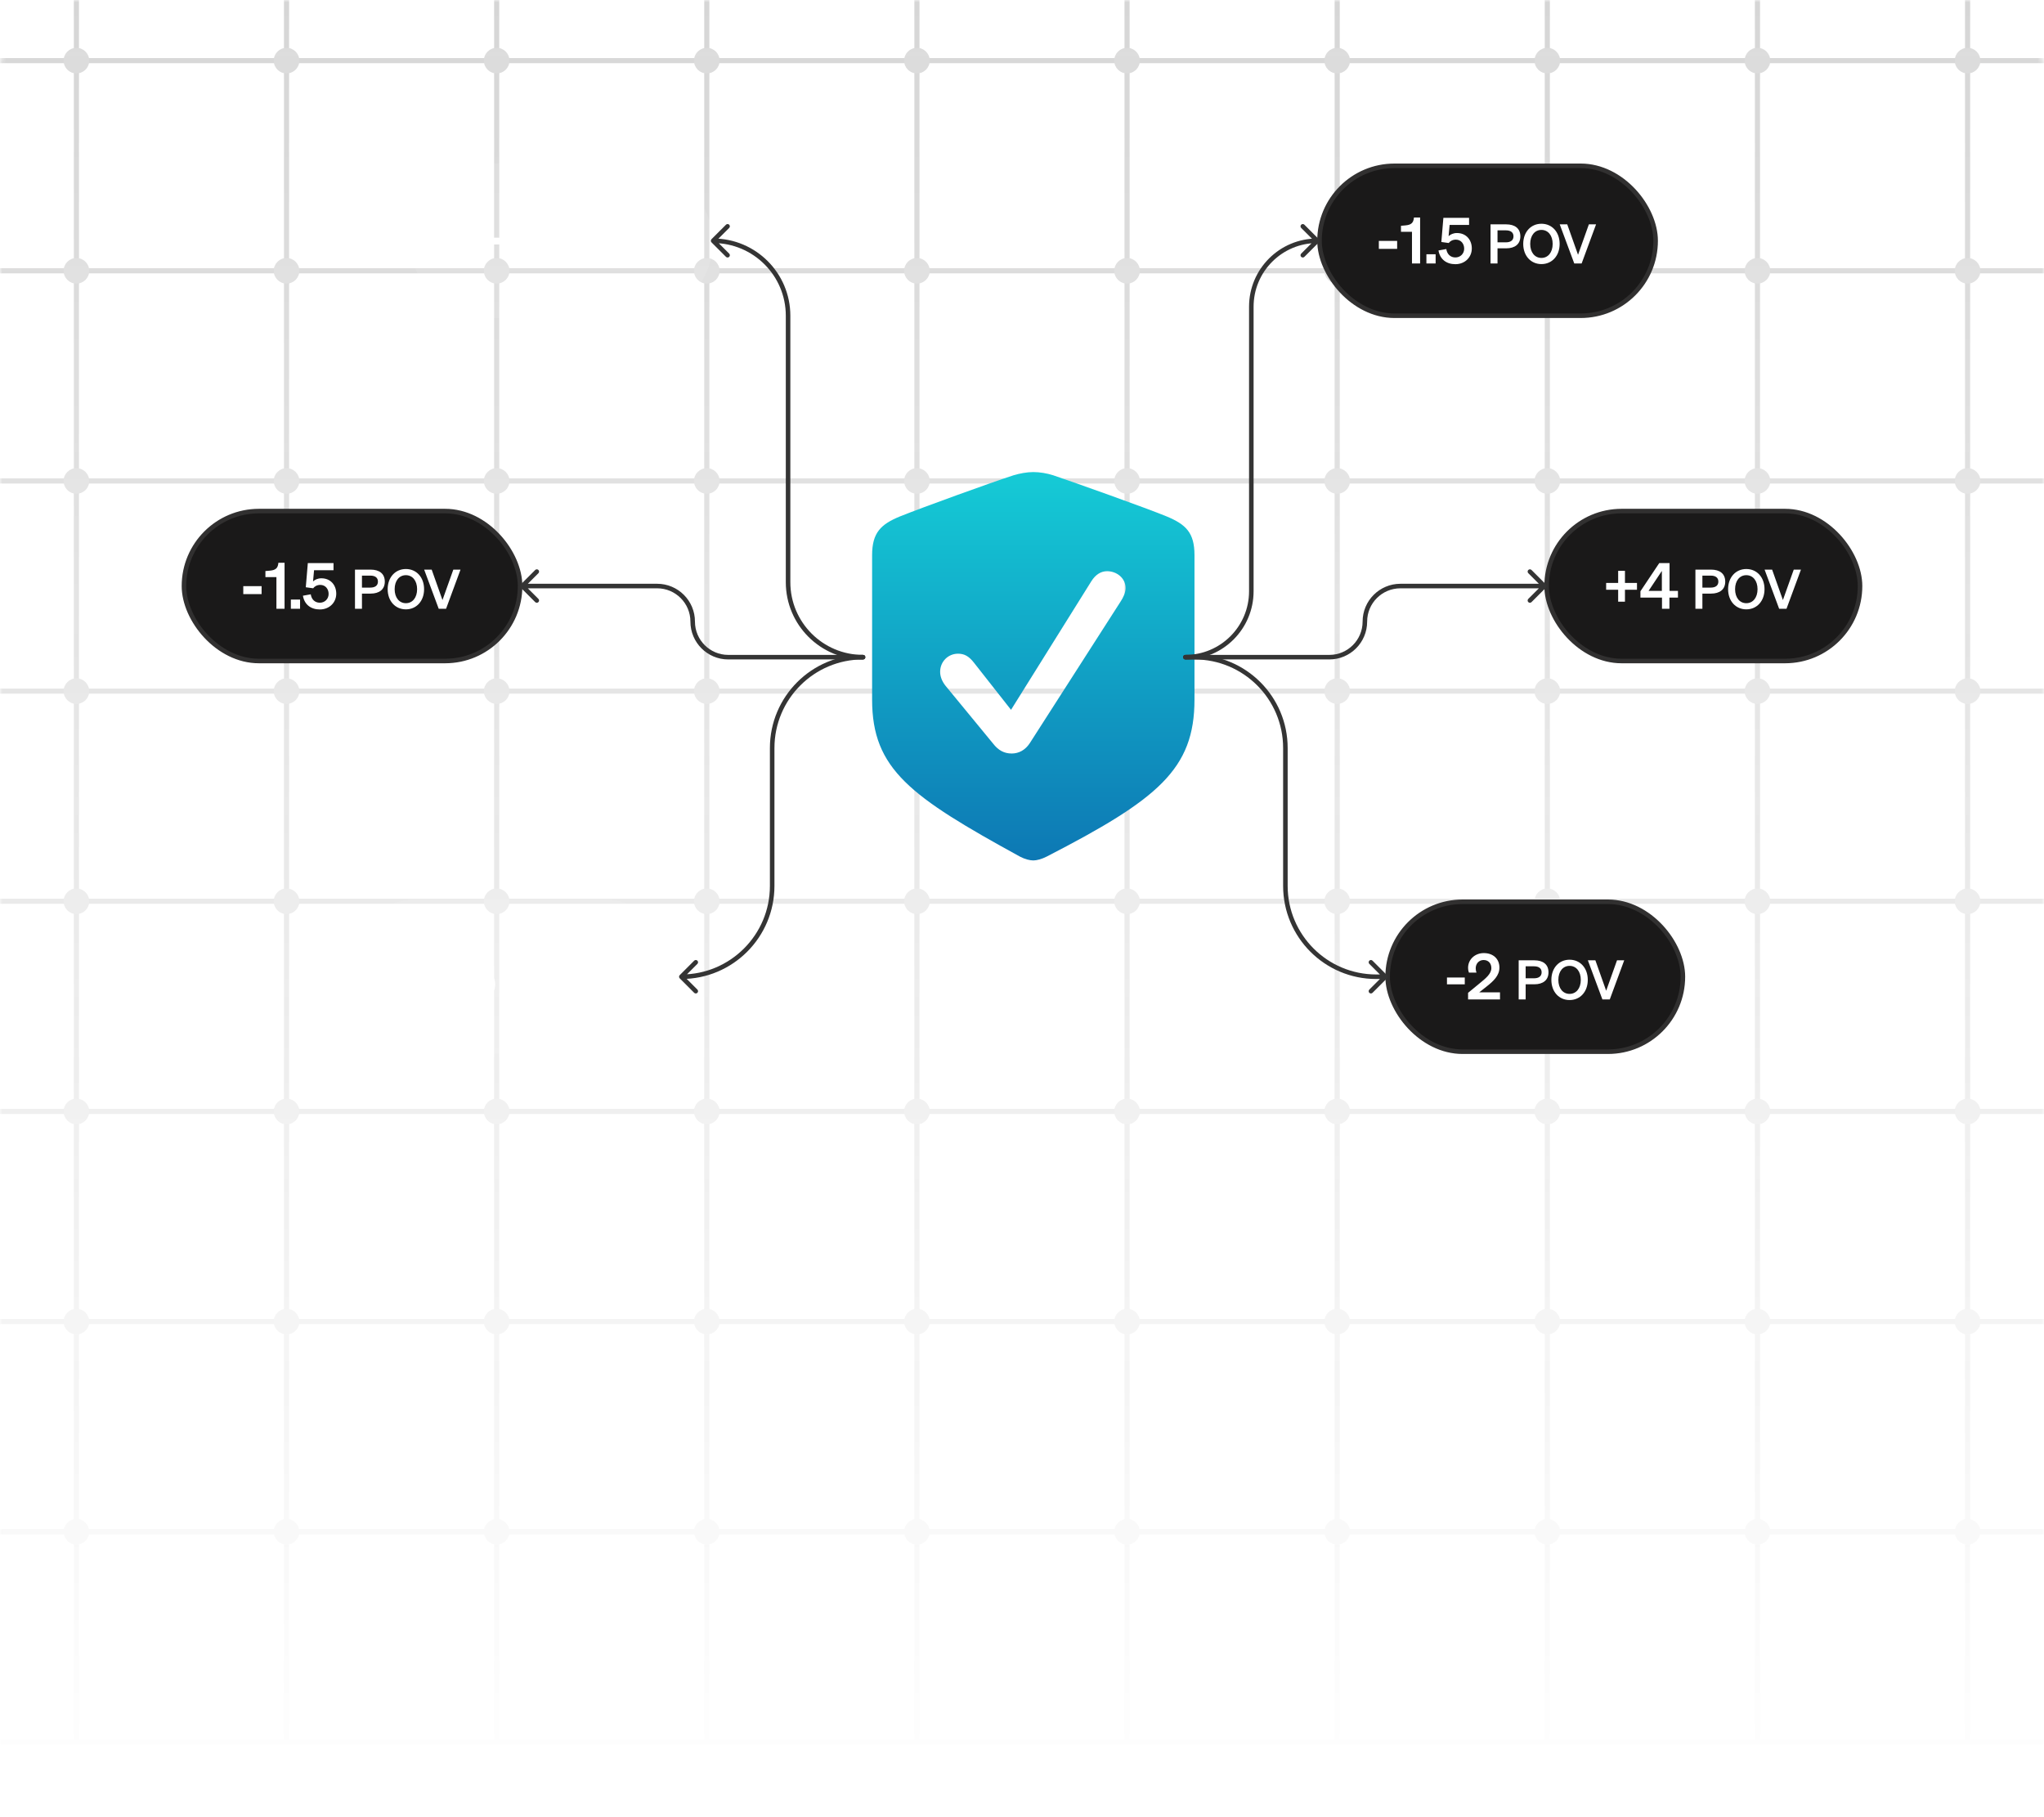 <svg width="450" height="400" viewBox="0 0 450 400" fill="none" xmlns="http://www.w3.org/2000/svg">
<mask id="mask0_5955_255" style="mask-type:alpha" maskUnits="userSpaceOnUse" x="0" y="0" width="450" height="400">
<rect width="450" height="400" rx="16" fill="url(#paint0_linear_5955_255)"/>
</mask>
<g mask="url(#mask0_5955_255)">
<g opacity="0.2">
<rect x="-30" y="12.783" width="510" height="1.128" fill="#313030"/>
<rect x="-30" y="59.044" width="510" height="1.128" fill="#313030"/>
<rect x="-30" y="105.305" width="510" height="1.128" fill="#313030"/>
<rect x="-30" y="151.566" width="510" height="1.128" fill="#313030"/>
<rect x="-30" y="197.827" width="510" height="1.128" fill="#313030"/>
<rect x="-30" y="244.089" width="510" height="1.128" fill="#313030"/>
<rect x="-30" y="290.35" width="510" height="1.128" fill="#313030"/>
<rect x="-30" y="336.611" width="510" height="1.128" fill="#313030"/>
<rect x="-30" y="382.872" width="510" height="1.128" fill="#313030"/>
<rect x="16.261" y="-124.872" width="1.128" height="507.743" fill="#313030"/>
<rect x="62.522" y="-124.872" width="1.128" height="507.743" fill="#313030"/>
<rect x="108.783" y="-124.872" width="1.128" height="507.743" fill="#313030"/>
<rect x="155.044" y="-124.872" width="1.128" height="507.743" fill="#313030"/>
<rect x="201.305" y="-124.872" width="1.128" height="507.743" fill="#313030"/>
<rect x="247.566" y="-124.872" width="1.128" height="507.743" fill="#313030"/>
<rect x="293.827" y="-124.872" width="1.128" height="507.743" fill="#313030"/>
<rect x="340.088" y="-124.872" width="1.128" height="507.743" fill="#313030"/>
<rect x="386.35" y="-124.872" width="1.128" height="507.743" fill="#313030"/>
<rect x="432.611" y="-124.872" width="1.128" height="507.743" fill="#313030"/>
<circle cx="16.825" cy="13.347" r="2.821" fill="#4A4949"/>
<circle cx="63.086" cy="13.347" r="2.821" fill="#4A4949"/>
<circle cx="109.347" cy="13.347" r="2.821" fill="#4A4949"/>
<circle cx="155.608" cy="13.347" r="2.821" fill="#4A4949"/>
<circle cx="201.87" cy="13.347" r="2.821" fill="#4A4949"/>
<circle cx="248.13" cy="13.347" r="2.821" fill="#4A4949"/>
<circle cx="294.392" cy="13.347" r="2.821" fill="#4A4949"/>
<circle cx="340.653" cy="13.347" r="2.821" fill="#4A4949"/>
<circle cx="386.914" cy="13.347" r="2.821" fill="#4A4949"/>
<circle cx="433.175" cy="13.347" r="2.821" fill="#4A4949"/>
<circle cx="16.825" cy="59.608" r="2.821" fill="#4A4949"/>
<circle cx="63.086" cy="59.608" r="2.821" fill="#4A4949"/>
<circle cx="109.347" cy="59.608" r="2.821" fill="#4A4949"/>
<circle cx="155.608" cy="59.608" r="2.821" fill="#4A4949"/>
<circle cx="201.87" cy="59.608" r="2.821" fill="#4A4949"/>
<circle cx="248.13" cy="59.608" r="2.821" fill="#4A4949"/>
<circle cx="294.392" cy="59.608" r="2.821" fill="#4A4949"/>
<circle cx="340.653" cy="59.608" r="2.821" fill="#4A4949"/>
<circle cx="386.914" cy="59.608" r="2.821" fill="#4A4949"/>
<circle cx="433.175" cy="59.608" r="2.821" fill="#4A4949"/>
<circle cx="16.825" cy="105.869" r="2.821" fill="#4A4949"/>
<circle cx="63.086" cy="105.869" r="2.821" fill="#4A4949"/>
<circle cx="109.347" cy="105.869" r="2.821" fill="#4A4949"/>
<circle cx="155.608" cy="105.869" r="2.821" fill="#4A4949"/>
<circle cx="201.87" cy="105.869" r="2.821" fill="#4A4949"/>
<circle cx="248.13" cy="105.869" r="2.821" fill="#4A4949"/>
<circle cx="294.392" cy="105.869" r="2.821" fill="#4A4949"/>
<circle cx="340.653" cy="105.869" r="2.821" fill="#4A4949"/>
<circle cx="386.914" cy="105.869" r="2.821" fill="#4A4949"/>
<circle cx="433.175" cy="105.869" r="2.821" fill="#4A4949"/>
<circle cx="16.825" cy="152.13" r="2.821" fill="#4A4949"/>
<circle cx="63.086" cy="152.13" r="2.821" fill="#4A4949"/>
<circle cx="109.347" cy="152.13" r="2.821" fill="#4A4949"/>
<circle cx="155.608" cy="152.13" r="2.821" fill="#4A4949"/>
<circle cx="201.87" cy="152.13" r="2.821" fill="#4A4949"/>
<circle cx="248.13" cy="152.13" r="2.821" fill="#4A4949"/>
<circle cx="294.392" cy="152.13" r="2.821" fill="#4A4949"/>
<circle cx="340.653" cy="152.13" r="2.821" fill="#4A4949"/>
<circle cx="386.914" cy="152.13" r="2.821" fill="#4A4949"/>
<circle cx="433.175" cy="152.13" r="2.821" fill="#4A4949"/>
<circle cx="16.825" cy="198.392" r="2.821" fill="#4A4949"/>
<circle cx="63.086" cy="198.392" r="2.821" fill="#4A4949"/>
<circle cx="109.347" cy="198.392" r="2.821" fill="#4A4949"/>
<circle cx="155.608" cy="198.392" r="2.821" fill="#4A4949"/>
<circle cx="201.87" cy="198.392" r="2.821" fill="#4A4949"/>
<circle cx="248.13" cy="198.392" r="2.821" fill="#4A4949"/>
<circle cx="294.392" cy="198.392" r="2.821" fill="#4A4949"/>
<circle cx="340.653" cy="198.392" r="2.821" fill="#4A4949"/>
<circle cx="386.914" cy="198.392" r="2.821" fill="#4A4949"/>
<circle cx="433.175" cy="198.392" r="2.821" fill="#4A4949"/>
<circle cx="16.825" cy="244.653" r="2.821" fill="#4A4949"/>
<circle cx="63.086" cy="244.653" r="2.821" fill="#4A4949"/>
<circle cx="109.347" cy="244.653" r="2.821" fill="#4A4949"/>
<circle cx="155.608" cy="244.653" r="2.821" fill="#4A4949"/>
<circle cx="201.87" cy="244.653" r="2.821" fill="#4A4949"/>
<circle cx="248.13" cy="244.653" r="2.821" fill="#4A4949"/>
<circle cx="294.392" cy="244.653" r="2.821" fill="#4A4949"/>
<circle cx="340.653" cy="244.653" r="2.821" fill="#4A4949"/>
<circle cx="386.914" cy="244.653" r="2.821" fill="#4A4949"/>
<circle cx="433.175" cy="244.653" r="2.821" fill="#4A4949"/>
<circle cx="16.825" cy="290.914" r="2.821" fill="#4A4949"/>
<circle cx="63.086" cy="290.914" r="2.821" fill="#4A4949"/>
<circle cx="109.347" cy="290.914" r="2.821" fill="#4A4949"/>
<circle cx="155.608" cy="290.914" r="2.821" fill="#4A4949"/>
<circle cx="201.87" cy="290.914" r="2.821" fill="#4A4949"/>
<circle cx="248.13" cy="290.914" r="2.821" fill="#4A4949"/>
<circle cx="294.392" cy="290.914" r="2.821" fill="#4A4949"/>
<circle cx="340.653" cy="290.914" r="2.821" fill="#4A4949"/>
<circle cx="386.914" cy="290.914" r="2.821" fill="#4A4949"/>
<circle cx="433.175" cy="290.914" r="2.821" fill="#4A4949"/>
<circle cx="16.825" cy="337.175" r="2.821" fill="#4A4949"/>
<circle cx="63.086" cy="337.175" r="2.821" fill="#4A4949"/>
<circle cx="109.347" cy="337.175" r="2.821" fill="#4A4949"/>
<circle cx="155.608" cy="337.175" r="2.821" fill="#4A4949"/>
<circle cx="201.87" cy="337.175" r="2.821" fill="#4A4949"/>
<circle cx="248.13" cy="337.175" r="2.821" fill="#4A4949"/>
<circle cx="294.392" cy="337.175" r="2.821" fill="#4A4949"/>
<circle cx="340.653" cy="337.175" r="2.821" fill="#4A4949"/>
<circle cx="386.914" cy="337.175" r="2.821" fill="#4A4949"/>
<circle cx="433.175" cy="337.175" r="2.821" fill="#4A4949"/>
</g>
</g>
<rect x="75" y="198" width="75" height="34" rx="17" fill="white" fill-opacity="0.1"/>
<path d="M92.746 214.316H95.392V215.814H92.746V218.446H91.248V215.814H88.602V214.316H91.248V211.656H92.746V214.316ZM99.148 209.878H100.506V220H98.714V213.028H96.292V211.698L97.272 211.614C98.532 211.502 99.05 211.068 99.148 209.878ZM103.932 215.492L102.308 215.268L102.756 209.948H108.412V211.516H104.128L103.904 213.98C104.31 213.602 104.94 213.294 105.738 213.294C107.74 213.294 109.014 214.764 109.014 216.682C109.014 218.656 107.474 220.154 105.402 220.154C103.428 220.154 102 219.076 101.678 217.13L103.4 216.822C103.568 217.956 104.324 218.67 105.402 218.67C106.494 218.67 107.334 217.844 107.334 216.738C107.334 215.632 106.62 214.75 105.5 214.75C104.772 214.75 104.226 215.086 103.932 215.492ZM114.674 216.664V220H113.138V211.384H116.582C118.502 211.384 119.702 212.284 119.702 214.024C119.702 215.74 118.502 216.664 116.582 216.664H114.674ZM114.674 215.344H116.498C117.602 215.344 118.19 214.864 118.19 214.024C118.19 213.172 117.602 212.704 116.498 212.704H114.674V215.344ZM120.335 215.692C120.335 213.076 122.015 211.252 124.343 211.252C126.671 211.252 128.351 213.076 128.351 215.692C128.351 218.308 126.671 220.132 124.343 220.132C122.015 220.132 120.335 218.308 120.335 215.692ZM126.815 215.692C126.815 213.82 125.795 212.608 124.343 212.608C122.891 212.608 121.871 213.82 121.871 215.692C121.871 217.564 122.891 218.776 124.343 218.776C125.795 218.776 126.815 217.564 126.815 215.692ZM133.192 220H131.572L128.368 211.384H130.024L132.4 218.08L134.788 211.384H136.372L133.192 220Z" fill="white"/>
<rect x="305.5" y="198.5" width="65" height="33" rx="16.5" fill="#1A1919"/>
<rect x="305.5" y="198.5" width="65" height="33" rx="16.5" stroke="#313030"/>
<path d="M318.56 216.668V215.17H322.48V216.668H318.56ZM323.207 218.544L325.727 216.472C327.099 215.352 328.331 214.358 328.331 213.098C328.331 212.062 327.687 211.32 326.623 211.32C325.573 211.32 324.887 212.146 324.887 213.14C324.887 213.462 324.943 213.784 325.055 214.092H323.389C323.249 213.686 323.207 213.42 323.207 213.042C323.207 211.152 324.761 209.794 326.665 209.794C328.765 209.794 330.109 211.096 330.109 212.986C330.109 214.764 328.765 215.982 327.351 217.102L325.671 218.432H330.235V220H323.207V218.544ZM335.883 216.664V220H334.347V211.384H337.791C339.711 211.384 340.911 212.284 340.911 214.024C340.911 215.74 339.711 216.664 337.791 216.664H335.883ZM335.883 215.344H337.707C338.811 215.344 339.399 214.864 339.399 214.024C339.399 213.172 338.811 212.704 337.707 212.704H335.883V215.344ZM341.544 215.692C341.544 213.076 343.224 211.252 345.552 211.252C347.88 211.252 349.56 213.076 349.56 215.692C349.56 218.308 347.88 220.132 345.552 220.132C343.224 220.132 341.544 218.308 341.544 215.692ZM348.024 215.692C348.024 213.82 347.004 212.608 345.552 212.608C344.1 212.608 343.08 213.82 343.08 215.692C343.08 217.564 344.1 218.776 345.552 218.776C347.004 218.776 348.024 217.564 348.024 215.692ZM354.401 220H352.781L349.577 211.384H351.233L353.609 218.08L355.997 211.384H357.581L354.401 220Z" fill="white"/>
<rect x="40.5" y="112.5" width="74" height="33" rx="16.5" fill="#1A1919"/>
<rect x="40.5" y="112.5" width="74" height="33" rx="16.5" stroke="#313030"/>
<path d="M53.56 130.78V129.03H57.592V130.78H53.56ZM61.29 123.878H62.648V134H60.856V127.028H58.434V125.698L59.414 125.614C60.674 125.502 61.192 125.068 61.29 123.878ZM64.033 134V131.97H66.063V134H64.033ZM68.946 129.492L67.322 129.268L67.77 123.948H73.426V125.516H69.142L68.918 127.98C69.324 127.602 69.954 127.294 70.752 127.294C72.754 127.294 74.028 128.764 74.028 130.682C74.028 132.656 72.488 134.154 70.416 134.154C68.442 134.154 67.014 133.076 66.692 131.13L68.414 130.822C68.582 131.956 69.338 132.67 70.416 132.67C71.508 132.67 72.348 131.844 72.348 130.738C72.348 129.632 71.634 128.75 70.514 128.75C69.786 128.75 69.24 129.086 68.946 129.492ZM79.688 130.664V134H78.152V125.384H81.596C83.516 125.384 84.716 126.284 84.716 128.024C84.716 129.74 83.516 130.664 81.596 130.664H79.688ZM79.688 129.344H81.512C82.616 129.344 83.204 128.864 83.204 128.024C83.204 127.172 82.616 126.704 81.512 126.704H79.688V129.344ZM85.349 129.692C85.349 127.076 87.029 125.252 89.357 125.252C91.685 125.252 93.365 127.076 93.365 129.692C93.365 132.308 91.685 134.132 89.357 134.132C87.029 134.132 85.349 132.308 85.349 129.692ZM91.829 129.692C91.829 127.82 90.809 126.608 89.357 126.608C87.905 126.608 86.885 127.82 86.885 129.692C86.885 131.564 87.905 132.776 89.357 132.776C90.809 132.776 91.829 131.564 91.829 129.692ZM98.206 134H96.586L93.382 125.384H95.038L97.414 132.08L99.802 125.384H101.386L98.206 134Z" fill="white"/>
<rect x="340.5" y="112.5" width="69" height="33" rx="16.5" fill="#1A1919"/>
<rect x="340.5" y="112.5" width="69" height="33" rx="16.5" stroke="#313030"/>
<path d="M357.746 128.316H360.392V129.814H357.746V132.446H356.248V129.814H353.602V128.316H356.248V125.656H357.746V128.316ZM367.536 134H365.898V131.55H361.152V130.15L365.296 123.948H367.564V130.066H369.412V131.55H367.536V134ZM362.944 130.066H365.87V125.67L362.944 130.066ZM374.793 130.664V134H373.257V125.384H376.701C378.621 125.384 379.821 126.284 379.821 128.024C379.821 129.74 378.621 130.664 376.701 130.664H374.793ZM374.793 129.344H376.617C377.721 129.344 378.309 128.864 378.309 128.024C378.309 127.172 377.721 126.704 376.617 126.704H374.793V129.344ZM380.454 129.692C380.454 127.076 382.134 125.252 384.462 125.252C386.79 125.252 388.47 127.076 388.47 129.692C388.47 132.308 386.79 134.132 384.462 134.132C382.134 134.132 380.454 132.308 380.454 129.692ZM386.934 129.692C386.934 127.82 385.914 126.608 384.462 126.608C383.01 126.608 381.99 127.82 381.99 129.692C381.99 131.564 383.01 132.776 384.462 132.776C385.914 132.776 386.934 131.564 386.934 129.692ZM393.311 134H391.691L388.487 125.384H390.143L392.519 132.08L394.907 125.384H396.491L393.311 134Z" fill="white"/>
<rect x="90" y="36" width="67" height="34" rx="17" fill="white" fill-opacity="0.1"/>
<path d="M107.746 52.316H110.392V53.814H107.746V56.446H106.248V53.814H103.602V52.316H106.248V49.656H107.746V52.316ZM114.148 47.878H115.506V58H113.714V51.028H111.292V49.698L112.272 49.614C113.532 49.502 114.05 49.068 114.148 47.878ZM121.772 54.664V58H120.236V49.384H123.68C125.6 49.384 126.8 50.284 126.8 52.024C126.8 53.74 125.6 54.664 123.68 54.664H121.772ZM121.772 53.344H123.596C124.7 53.344 125.288 52.864 125.288 52.024C125.288 51.172 124.7 50.704 123.596 50.704H121.772V53.344ZM127.433 53.692C127.433 51.076 129.113 49.252 131.441 49.252C133.769 49.252 135.449 51.076 135.449 53.692C135.449 56.308 133.769 58.132 131.441 58.132C129.113 58.132 127.433 56.308 127.433 53.692ZM133.913 53.692C133.913 51.82 132.893 50.608 131.441 50.608C129.989 50.608 128.969 51.82 128.969 53.692C128.969 55.564 129.989 56.776 131.441 56.776C132.893 56.776 133.913 55.564 133.913 53.692ZM140.29 58H138.67L135.466 49.384H137.122L139.498 56.08L141.886 49.384H143.47L140.29 58Z" fill="white"/>
<rect x="290.5" y="36.5" width="74" height="33" rx="16.5" fill="#1A1919"/>
<rect x="290.5" y="36.5" width="74" height="33" rx="16.5" stroke="#313030"/>
<path d="M303.56 54.78V53.03H307.592V54.78H303.56ZM311.29 47.878H312.648V58H310.856V51.028H308.434V49.698L309.414 49.614C310.674 49.502 311.192 49.068 311.29 47.878ZM314.033 58V55.97H316.063V58H314.033ZM318.946 53.492L317.322 53.268L317.77 47.948H323.426V49.516H319.142L318.918 51.98C319.324 51.602 319.954 51.294 320.752 51.294C322.754 51.294 324.028 52.764 324.028 54.682C324.028 56.656 322.488 58.154 320.416 58.154C318.442 58.154 317.014 57.076 316.692 55.13L318.414 54.822C318.582 55.956 319.338 56.67 320.416 56.67C321.508 56.67 322.348 55.844 322.348 54.738C322.348 53.632 321.634 52.75 320.514 52.75C319.786 52.75 319.24 53.086 318.946 53.492ZM329.688 54.664V58H328.152V49.384H331.596C333.516 49.384 334.716 50.284 334.716 52.024C334.716 53.74 333.516 54.664 331.596 54.664H329.688ZM329.688 53.344H331.512C332.616 53.344 333.204 52.864 333.204 52.024C333.204 51.172 332.616 50.704 331.512 50.704H329.688V53.344ZM335.349 53.692C335.349 51.076 337.029 49.252 339.357 49.252C341.685 49.252 343.365 51.076 343.365 53.692C343.365 56.308 341.685 58.132 339.357 58.132C337.029 58.132 335.349 56.308 335.349 53.692ZM341.829 53.692C341.829 51.82 340.809 50.608 339.357 50.608C337.905 50.608 336.885 51.82 336.885 53.692C336.885 55.564 337.905 56.776 339.357 56.776C340.809 56.776 341.829 55.564 341.829 53.692ZM348.206 58H346.586L343.382 49.384H345.038L347.414 56.08L349.802 49.384H351.386L348.206 58Z" fill="white"/>
<g filter="url(#filter0_i_5955_255)">
<path d="M229.887 102.624C234.466 104.172 250.183 109.759 254.875 111.687C259.063 113.444 260.974 115.23 260.974 120.2V151.992C260.974 167.322 252.917 173.942 228.438 186.551C227.354 187.106 226.24 187.401 225.487 187.401C224.742 187.401 223.655 187.141 222.536 186.551C198.423 173.331 190 167.322 190 151.992V120.2C190 115.23 191.953 113.401 196.107 111.687C200.798 109.794 216.508 104.102 221.122 102.624C222.495 102.213 224.068 101.911 225.487 101.911C226.914 101.911 228.487 102.178 229.887 102.624ZM238.251 125.967L220.585 154.246L212.358 143.79C211.251 142.388 210.234 141.891 208.915 141.891C206.711 141.891 204.978 143.657 204.978 145.868C204.978 146.916 205.377 147.937 206.134 148.915L216.611 161.651C217.799 163.2 219.119 163.863 220.733 163.863C222.324 163.863 223.717 163.087 224.691 161.62L244.687 130.446C245.311 129.506 245.801 128.455 245.801 127.433C245.801 125.23 243.834 123.733 241.735 123.733C240.397 123.733 239.186 124.466 238.251 125.967Z" fill="url(#paint1_linear_5955_255)"/>
</g>
<path d="M190 145.156C190.276 145.156 190.5 144.932 190.5 144.656C190.5 144.38 190.276 144.156 190 144.156V145.156ZM156.646 52.646C156.451 52.842 156.451 53.158 156.646 53.354L159.828 56.535C160.024 56.731 160.34 56.731 160.536 56.535C160.731 56.34 160.731 56.024 160.536 55.828L157.707 53L160.536 50.172C160.731 49.976 160.731 49.66 160.536 49.465C160.34 49.269 160.024 49.269 159.828 49.465L156.646 52.646ZM174 128.156V69.5H173V128.156H174ZM174 69.5C174 60.111 166.389 52.5 157 52.5V53.5C165.837 53.5 173 60.663 173 69.5H174ZM190 144.156C181.163 144.156 174 136.992 174 128.156H173C173 137.545 180.611 145.156 190 145.156V144.156Z" fill="#343434"/>
<path d="M190 145.156C190.276 145.156 190.5 144.932 190.5 144.656C190.5 144.38 190.276 144.156 190 144.156V145.156ZM114.646 128.646C114.451 128.842 114.451 129.158 114.646 129.354L117.828 132.536C118.024 132.731 118.34 132.731 118.536 132.536C118.731 132.34 118.731 132.024 118.536 131.828L115.707 129L118.536 126.172C118.731 125.976 118.731 125.66 118.536 125.464C118.34 125.269 118.024 125.269 117.828 125.464L114.646 128.646ZM190 144.156H160.328V145.156H190V144.156ZM144.672 128.5H115V129.5H144.672V128.5ZM153 136.828C153 132.228 149.271 128.5 144.672 128.5V129.5C148.719 129.5 152 132.781 152 136.828H153ZM160.328 144.156C156.281 144.156 153 140.875 153 136.828H152C152 141.427 155.729 145.156 160.328 145.156V144.156Z" fill="#343434"/>
<path d="M190 145.156C190.276 145.156 190.5 144.932 190.5 144.656C190.5 144.38 190.276 144.156 190 144.156V145.156ZM149.646 214.647C149.451 214.842 149.451 215.158 149.646 215.354L152.828 218.536C153.024 218.731 153.34 218.731 153.536 218.536C153.731 218.34 153.731 218.024 153.536 217.829L150.707 215L153.536 212.172C153.731 211.976 153.731 211.66 153.536 211.465C153.34 211.269 153.024 211.269 152.828 211.465L149.646 214.647ZM169.5 164.656V195H170.5V164.656H169.5ZM169.5 195C169.5 205.77 160.77 214.5 150 214.5V215.5C161.322 215.5 170.5 206.322 170.5 195H169.5ZM190 144.156C178.678 144.156 169.5 153.334 169.5 164.656H170.5C170.5 153.886 179.23 145.156 190 145.156V144.156Z" fill="#343434"/>
<path d="M260.974 144.156C260.697 144.156 260.474 144.38 260.474 144.656C260.474 144.932 260.697 145.156 260.974 145.156V144.156ZM290.353 53.354C290.549 53.158 290.549 52.842 290.353 52.646L287.171 49.465C286.976 49.269 286.659 49.269 286.464 49.465C286.269 49.66 286.269 49.976 286.464 50.172L289.293 53L286.464 55.828C286.269 56.024 286.269 56.34 286.464 56.535C286.659 56.731 286.976 56.731 287.171 56.535L290.353 53.354ZM275.987 130.143V67.513H274.987V130.143H275.987ZM275.987 67.513C275.987 59.774 282.261 53.5 290 53.5V52.5C281.708 52.5 274.987 59.222 274.987 67.513H275.987ZM260.974 145.156C269.265 145.156 275.987 138.434 275.987 130.143H274.987C274.987 137.882 268.713 144.156 260.974 144.156V145.156Z" fill="#343434"/>
<path d="M260.974 144.156C260.697 144.156 260.474 144.38 260.474 144.656C260.474 144.932 260.697 145.156 260.974 145.156V144.156ZM340.353 129.354C340.549 129.158 340.549 128.842 340.353 128.646L337.171 125.464C336.976 125.269 336.659 125.269 336.464 125.464C336.269 125.66 336.269 125.976 336.464 126.172L339.293 129L336.464 131.828C336.269 132.024 336.269 132.34 336.464 132.536C336.659 132.731 336.976 132.731 337.171 132.536L340.353 129.354ZM260.974 145.156H292.659V144.156H260.974V145.156ZM308.315 129.5H340V128.5H308.315V129.5ZM300.987 136.828C300.987 132.781 304.267 129.5 308.315 129.5V128.5C303.715 128.5 299.987 132.228 299.987 136.828H300.987ZM292.659 145.156C297.258 145.156 300.987 141.427 300.987 136.828H299.987C299.987 140.875 296.706 144.156 292.659 144.156V145.156Z" fill="#343434"/>
<path d="M260.974 144.156C260.697 144.156 260.474 144.38 260.474 144.656C260.474 144.932 260.697 145.156 260.974 145.156V144.156ZM305.353 215.354C305.549 215.158 305.549 214.842 305.353 214.647L302.171 211.465C301.976 211.269 301.659 211.269 301.464 211.465C301.269 211.66 301.269 211.976 301.464 212.172L304.293 215L301.464 217.829C301.269 218.024 301.269 218.34 301.464 218.536C301.659 218.731 301.976 218.731 302.171 218.536L305.353 215.354ZM260.974 145.156H262.987V144.156H260.974V145.156ZM282.487 164.656V195H283.487V164.656H282.487ZM302.987 215.5H305V214.5H302.987V215.5ZM282.487 195C282.487 206.322 291.665 215.5 302.987 215.5V214.5C292.217 214.5 283.487 205.77 283.487 195H282.487ZM262.987 145.156C273.756 145.156 282.487 153.886 282.487 164.656H283.487C283.487 153.334 274.309 144.156 262.987 144.156V145.156Z" fill="#343434"/>
<defs>
<filter id="filter0_i_5955_255" x="190" y="101.911" width="72.974" height="87.49" filterUnits="userSpaceOnUse" color-interpolation-filters="sRGB">
<feFlood flood-opacity="0" result="BackgroundImageFix"/>
<feBlend mode="normal" in="SourceGraphic" in2="BackgroundImageFix" result="shape"/>
<feColorMatrix in="SourceAlpha" type="matrix" values="0 0 0 0 0 0 0 0 0 0 0 0 0 0 0 0 0 0 127 0" result="hardAlpha"/>
<feOffset dx="2" dy="2"/>
<feGaussianBlur stdDeviation="6"/>
<feComposite in2="hardAlpha" operator="arithmetic" k2="-1" k3="1"/>
<feColorMatrix type="matrix" values="0 0 0 0 1 0 0 0 0 1 0 0 0 0 1 0 0 0 0.25 0"/>
<feBlend mode="normal" in2="shape" result="effect1_innerShadow_5955_255"/>
</filter>
<linearGradient id="paint0_linear_5955_255" x1="225" y1="0" x2="225" y2="400" gradientUnits="userSpaceOnUse">
<stop stop-color="white"/>
<stop offset="1" stop-color="white" stop-opacity="0"/>
</linearGradient>
<linearGradient id="paint1_linear_5955_255" x1="225.487" y1="101.911" x2="225.487" y2="187.401" gradientUnits="userSpaceOnUse">
<stop stop-color="#15CBD6"/>
<stop offset="1" stop-color="#0D78B4"/>
</linearGradient>
</defs>
</svg>
